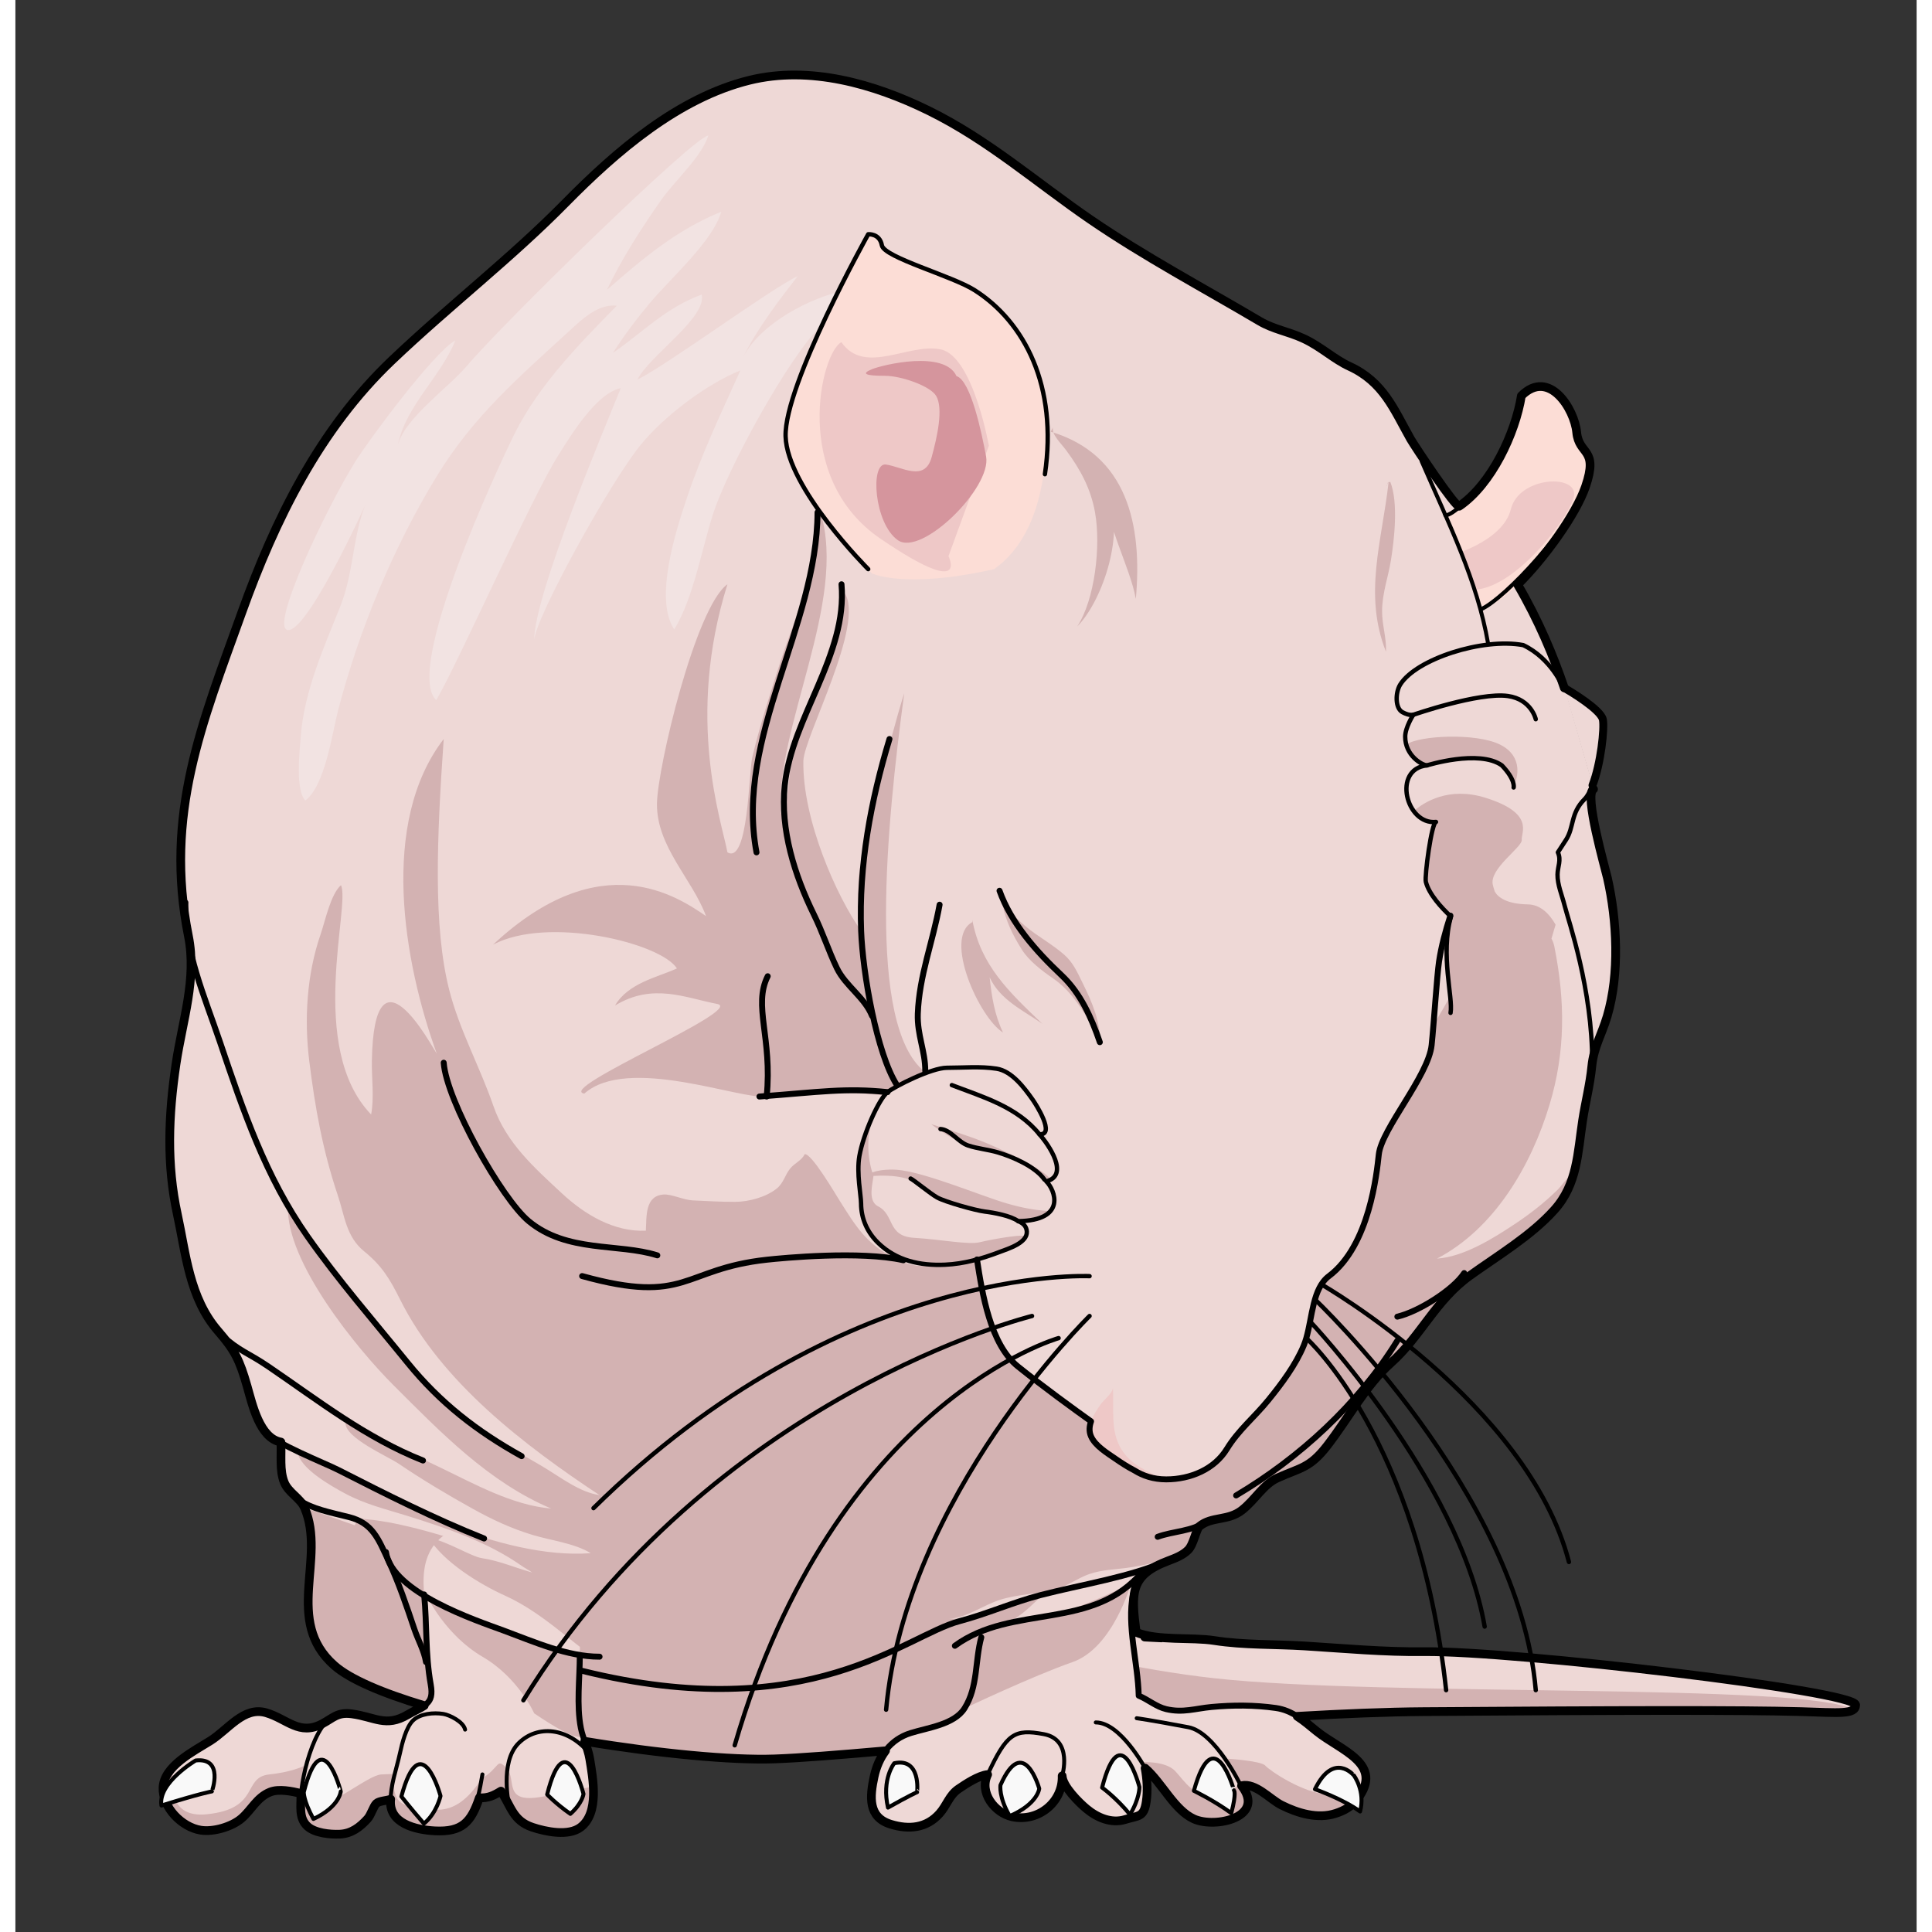 <?xml version="1.0" encoding="utf-8"?>
<!-- Created by: Science Figures, www.sciencefigures.org, Generator: Science Figures Editor -->
<!DOCTYPE svg PUBLIC "-//W3C//DTD SVG 1.1//EN" "http://www.w3.org/Graphics/SVG/1.1/DTD/svg11.dtd">
<svg version="1.1" id="Layer_1" xmlns="http://www.w3.org/2000/svg" xmlns:xlink="http://www.w3.org/1999/xlink" 
	 width="800px" height="800px" viewBox="0 0 436.111 443.174" enable-background="new 0 0 436.111 443.174"
	 xml:space="preserve">
<rect x="0" y="0" width="436.111" height="443.174" fill="#333333" stroke="none"/>
<g>
	<g>
		<g>
			<path fill="#EED8D6" d="M258.646,375.503c1.541,0.068,3.074,0.135,4.596,0.208"/>
			<path fill="#EED8D6" d="M192.972,376.103c0.051-0.101,0.096-0.191,0.148-0.291c-0.102,0.084-0.221,0.199-0.338,0.306
				C192.847,376.111,192.907,376.108,192.972,376.103z"/>
			<path fill="#EED8D6" d="M361.763,180.138c1.934-4.965,2.783-13.079,2.385-15.068c-0.455-2.273-7.404-6.433-8.855-7.28"/>
			<path fill="#EED8D6" d="M355.333,157.58c-2.436-7.188-5.889-15.503-10.69-23.692c6.058-6.001,13.36-16.049,15.571-22.495
				c3.047-8.882-1.525-7.104-2.033-12.433c-0.506-5.332-6.344-14.723-12.688-8.377c-1.389,8.64-6.854,20.278-14.25,25.325
				c-0.744,0.508-10.325-13.921-11.179-15.438c-3.854-6.855-6.241-13.092-14.021-16.656c-3.535-1.619-6.539-4.525-10.5-6.361
				c-3.615-1.675-6.854-2.082-10.125-4.015c-12.9-7.626-26.428-14.826-38.765-23.274c-12.328-8.441-23.396-18.253-37.112-24.988
				c-12.552-6.164-27.329-10.383-41.14-6.972c-16.342,4.037-30.575,16.333-42.176,28.127
				c-12.475,12.681-26.767,23.692-39.867,36.169c-16.601,15.81-26.78,36.607-34.355,57.707
				c-9.161,25.514-17.857,46.349-12.275,74.289c1.974,9.874-1.331,19.236-2.834,29.318c-1.776,11.925-2.181,23.133,0.297,34.519
				c1.971,9.06,2.729,19.169,9.353,26.796c3.81,4.386,4.936,6.612,6.665,12.686c1.209,4.245,2.89,11.892,7.735,12.766
				c0.162,3.069-0.343,6.467,0.766,9.234c0.958,2.391,3.703,3.616,4.664,5.852c4.995,11.617-4.779,25.902,6.791,36.138
				c3.65,3.229,11.169,6.38,20.648,9.231c-0.947,0.635-2.243,1.174-3.795,2.086c-4.998,2.939-7.489,0.521-12.791-0.193
				c-3.364-0.452-4.293,0.968-6.854,2.302c-5.229,2.73-7.951-1.106-12.775-2.547c-5.169-1.539-8.713,3.837-12.866,6.438
				c-3.841,2.406-10.656,5.809-10.819,10.745c-0.152,4.511,4.266,9.051,8.642,9.745c2.908,0.461,7.134-0.783,9.362-2.696
				c2.282-1.96,3.501-4.806,6.529-6.04c2.02-0.826,5.054-0.186,7.069,0.297c0.135,2.676-0.64,5.619,1.567,7.589
				c1.688,1.509,5.087,1.856,7.352,1.765c2.68-0.11,4.63-1.578,6.41-3.554c0.805-0.899,1.322-2.865,2.018-3.502
				c0.654-0.602,2.421-0.617,3.265-0.972c-0.606,5.589,5.784,7.045,10.135,7.267c6.338,0.322,8.331-2.064,10.198-7.571
				c2.068,0.076,3.29-0.52,4.961-1.541c2.356,3.491,2.713,6.787,7.232,8.293c3.041,1.014,8.267,2.108,11.047-0.006
				c4.324-3.291,2.835-11.147,2.094-15.68c-0.222-1.371-0.7-2.709-1.156-4.039c17.016,2.805,33.606,4.397,43.542,4.045
				c5.759-0.203,14.646-0.906,25.45-1.864c-1.246,1.654-2.121,3.654-2.609,5.926c-0.988,4.584-1.445,9.312,3.809,10.921
				c4.236,1.298,8.242,0.876,11.207-2.465c1.676-1.887,2.219-4.181,4.314-5.615c1.674-1.147,4.654-3.108,6.711-3.315
				c-2.01,4.13,1.621,8.794,5.627,9.674c5.949,1.304,11.688-3.363,11.467-9.374c0.088,2.402,3.898,6.156,5.609,7.57
				c2.424,2.004,5.664,3.416,8.825,2.447c3.129-0.961,4.33-0.453,4.867-4.167c0.354-2.425,0.193-5.209-0.273-7.617
				c3.855,3.33,6.688,9.612,11.181,11.643c4.941,2.232,16.566-0.404,10.947-7.621c3.248-0.72,6.502,3.128,9.174,4.456
				c3.768,1.878,8.297,3.224,12.383,1.91c2.012-0.649,3.688-1.597,4.998-3.297c6.262-8.133-3.9-11.16-9.313-15.549
				c-1.525-1.239-2.936-2.457-4.463-3.433c10.51-0.613,20.41-1.017,29.068-1.076c45.431-0.319,72.831-0.387,86.546,0
				c8.462,0.239,12.466,0.745,12.466-1.541c0-3.213-78.453-12.456-99.012-12.217c-9.119,0.106-18.287-0.746-27.383-1.313
				c-6.785-0.424-13.98-0.182-20.688-1.234c-5.436-0.853-12.914,0.147-17.961-1.886c-1.174-9.165-1.4-13.105,7.416-16.428
				c1.514-0.57,3.268-1.229,4.512-2.473c1.266-1.263,1.83-4.781,2.59-5.411c2.822-2.346,6.551-1.183,9.773-3.726
				c3.057-2.413,4.898-5.919,8.125-7.374c5.328-2.402,7.426-2.226,11.486-7.504c4.99-6.486,8.768-13.742,14.539-18.889
				c6.834-6.096,10.26-14.383,18.084-19.998c6.43-4.615,14.088-9.172,19.401-15.098c5.303-5.915,5.346-13.035,6.488-20.514
				c0.631-4.139,1.691-8.206,2.109-12.389c0.453-4.556,2.256-7.229,3.523-11.501c2.898-9.764,2.268-21.965,0.068-31.703
				c-0.52-2.296-5.422-19.279-3.203-20.407 M262.896,375.502c-1.52-0.073-2.26-0.124-3.799-0.191"/>
			<path fill="#F2E3E2" d="M185.187,74.261c-8.1,7.907-21.861,33.413-25.159,43.648c-2.563,7.958-4.528,19.398-8.902,26.471
				c-4.717-7.087,0.505-22.945,2.84-29.969c3.356-10.102,7.997-19.828,12.335-29.436c-7.826,3.155-17.47,10.481-22.786,16.966
				c-7.199,8.778-24.201,39.758-24.512,44.862c0.014-10.461,16.131-48.47,19.866-57.773c-5.686,1.197-11.519,10.957-14.366,15.458
				c-6.152,9.725-23.245,48.228-27.977,56.117c-7.421-7.075,13.99-53.072,17.95-61.059c5.569-11.231,14.989-20.781,23.484-29.423
				c-4.155-0.43-7.623,2.791-10.535,5.463c-11.921,10.931-22.252,19.771-30.675,33.502c-9.995,16.295-17.917,35.375-22.723,53.832
				c-1.37,5.265-2.958,17.246-7.525,20.707c-2.316-2.434-1.304-11.289-1.049-14.671c0.778-10.333,5.26-20.334,9.072-29.848
				c3.349-8.354,2.746-17.513,6.725-25.587c1.598-3.244-13.557,31.008-18.646,31.004c-4.604-0.004,8.755-28.078,15.403-38.694
				c3.103-4.955,17.9-24.948,22.918-27.758c-3.252,8.192-11.438,15.122-13.175,23.948c1.603-6.121,11.569-13.078,15.713-17.975
				c8.523-10.072,52.301-52.856,55.487-52.95c-1.509,4.821-7.776,10.448-10.829,14.804c-4.603,6.566-9.078,13.539-12.431,20.581
				c8.265-7.174,15.845-13.692,26.218-17.91c-1.884,6.719-11.539,15.179-16.394,20.965c-3.03,3.61-5.842,7.353-8.451,11.42
				c6.65-4.568,12.138-10.405,20.361-13.383c1.273,5.279-12.225,14.224-14.736,19.51c6.897-3.418,30.919-21.083,36.747-23.723
				c-4.157,5.37-9.183,11.861-12.457,18.5c3.941-7.663,15.25-13.58,23.457-15.289"/>
			<path fill="#D3B2B2" d="M208.5,245.772c-13.232-10.655-8.666-56.749-4.612-86.749c-3.388,10.499-10.239,38.646-10.413,41.885
				c-0.402,7.483,0.047,5.442,0.525,12.614c-5.539-7.708-13.5-25.5-13.25-38.965c0.103-5.509,14.361-31.66,9.375-38.66
				c-2.173,11.164-9.495,29.882-11.064,33.625c-1.899,4.534-1.057,13.797-3.447,17.212c-1.458-19.623,15.362-48.771,9.057-69.212
				c-1.669,15.377-6.964,27.354-9.17,34.25c-2.324,7.267-4.741,14.635-6.485,22.015c-0.802,3.388-0.863,24.511-5.681,21.735
				c-1.333-7.166-9.667-30.666,0-61.5c-7.31,5.191-16.077,42.126-16.167,50.334c-0.107,9.857,8.085,17.253,11.258,25.789
				c-6.425-4.373-24.05-16.623-48.848,6.541c12.548-6.657,38.423-0.414,42.173,5.461c-4.543,2.054-11.175,3.345-14.198,8.498
				c8.698-5.248,16.075-1.765,23.446-0.346c6.528,1.257-37.152,19.479-30.498,20.556c10-8.833,35.802,1.457,41.761,0.668
				c7.897-1.046,32.489-2.084,36.664,3.174c0.617-2.568,1.053-5.734-0.925-7.425"/>
		</g>
	</g>
	<path fill="#EED8D6" d="M73.122,340.531c-2.028,0.508-13.173,29.823,0,41.481c13.177,11.658,76.827,22.315,101.015,21.461
		c24.187-0.854,103.549-10.527,148.979-10.847c45.431-0.319,72.831-0.387,86.546,0c8.462,0.239,12.466,0.745,12.466-1.541
		c0-3.213-78.453-12.456-99.012-12.217c-20.557,0.239-105.048-9.358-149.488,0C171.598,367.942,73.122,340.531,73.122,340.531z"/>
	<path fill="#D3B2B2" d="M409.661,392.627c6.674,0.188,10.565,0.537,11.915-0.445l0,0c-10.677-6.213-107.85-2.919-146.572-7.217
		c-17.498-1.941-35.243-6.159-49.437-10.199c-19.154,0.043-43.188,12.877-57.503,15.894
		c-2.029-10.927-101.733-44.785-101.733-44.785c5.169,16.648-4.498,25.302,6.791,36.139c12.692,12.184,76.827,22.315,101.015,21.461
		c24.187-0.854,103.549-10.527,148.979-10.847C368.546,392.308,395.946,392.24,409.661,392.627z"/>
	<path fill="#D3B2B2" d="M251.038,391.038c-10.055-2.002-14.602-0.283-22.969-2.665c-28.338-17.833-54.269,5.271-68.569-3.851
		c-1.683-9.06-58.167-35.335-81-36.166c-2.232,5.021-9.395,22.209-3.133,35.33c16.967,10.982,75.747,20.601,98.77,19.787
		c17.315-0.61,62.913-5.744,104.094-8.727C271.305,391.847,259.576,396.896,251.038,391.038z"/>
	<path fill="#EED8D6" d="M239.616,347.789c-10.217-2.108-12.488,4.571-14.547,12.873c-1.24,4.986-2.174,10.006-3.504,14.909
		c-1.484,5.445-0.709,11.334-3.859,16.314c-2.35,3.715-8.475,4.431-12.371,5.662c-4.596,1.451-7.313,5.148-8.357,9.987
		c-0.988,4.584-1.445,9.312,3.809,10.921c4.236,1.298,8.242,0.876,11.207-2.465c1.676-1.887,2.219-4.181,4.314-5.615
		c1.674-1.147,4.654-3.108,6.711-3.315c-2.01,4.13,1.621,8.794,5.627,9.674c5.949,1.304,11.688-3.363,11.467-9.374
		c0.088,2.402,3.898,6.156,5.609,7.57c2.424,2.004,5.664,3.416,8.825,2.447c3.129-0.961,4.33-0.453,4.867-4.167
		c0.354-2.425,0.193-5.209-0.273-7.617c3.855,3.33,6.688,9.612,11.18,11.643c4.941,2.232,16.566-0.404,10.947-7.621
		c3.248-0.72,6.502,3.128,9.174,4.456c3.768,1.878,8.297,3.224,12.383,1.91c2.012-0.649,3.688-1.597,4.998-3.297
		c6.262-8.133-3.9-11.16-9.313-15.549c-2.992-2.429-5.535-4.803-9.402-5.348c-4.873-0.691-9.838-0.681-14.732-0.23
		c-3.699,0.342-6.539,1.4-10.395,0.494c-2.279-0.533-4.061-2.145-6.307-3.09c-0.17-7.6-2.768-15.987-1.307-23.303
		c0.357-1.795,0.795-3.857,0.508-5.838c-0.424-2.918-3.766-5.48-5.825-7.354C247.976,349.676,243.563,348.603,239.616,347.789z"/>
	<path fill="#D3B2B2" d="M217.706,391.886l4.089-17.187c0,0,9.083-2.774,15.667-4.142s18.446-7.328,18.446-7.328
		s-4.075,14.764-13.408,18.028S217.706,391.886,217.706,391.886z"/>
	<g>
		<path fill="#D3B2B2" d="M225.626,401.731l0.309-0.627C225.935,401.104,225.806,401.34,225.626,401.731z"/>
		<path fill="#D3B2B2" d="M308.83,411.179c-2.125,0.293-4.91,0.549-7.707,0.432c-5.754-0.239-13.412-5.471-14.426-6.614
			c-1.016-1.14-9.275-1.618-9.275-1.618s1.637,2.521,2.799,4.528c1.16,2.007-0.697,2.763-5.217,3.689
			c-4.516,0.928-6.709-2.919-8.955-5.33c-2.246-2.409-7.717-2.046-7.717-2.046l0.936,2.193c-0.041-0.273-0.074-0.555-0.127-0.819
			c3.855,3.33,6.688,9.612,11.18,11.643c4.941,2.232,16.566-0.404,10.947-7.621c3.248-0.72,6.502,3.128,9.174,4.456
			c3.768,1.878,8.297,3.224,12.383,1.91c2.012-0.649,3.688-1.597,4.998-3.297C308.225,412.161,308.559,411.661,308.83,411.179z"/>
	</g>
	
		<path fill="none" stroke="#000000" stroke-width="1.362" stroke-linecap="round" stroke-linejoin="round" stroke-miterlimit="10" d="
		M221.565,375.571c-1.484,5.445-0.709,11.334-3.859,16.314c-2.35,3.715-8.475,4.431-12.371,5.662
		c-4.596,1.451-7.313,5.148-8.357,9.987c-0.988,4.584-1.445,9.312,3.809,10.921c4.236,1.298,8.242,0.876,11.207-2.465
		c1.676-1.887,2.219-4.181,4.314-5.615c1.674-1.147,4.654-3.108,6.711-3.315c-2.01,4.13,1.621,8.794,5.627,9.674
		c5.949,1.304,11.688-3.363,11.467-9.374c0.088,2.402,3.898,6.156,5.609,7.57c2.424,2.004,5.664,3.416,8.825,2.447
		c3.129-0.961,4.33-0.453,4.867-4.167c0.354-2.425,0.193-5.209-0.273-7.617c3.855,3.33,6.688,9.612,11.18,11.643
		c4.941,2.232,16.566-0.404,10.947-7.621c3.248-0.72,6.502,3.128,9.174,4.456c3.768,1.878,8.297,3.224,12.383,1.91
		c2.012-0.649,3.688-1.597,4.998-3.297c6.262-8.133-3.9-11.16-9.313-15.549c-2.992-2.429-5.535-4.803-9.402-5.348
		c-4.873-0.691-9.838-0.681-14.732-0.23c-3.699,0.342-6.539,1.4-10.395,0.494c-2.279-0.533-4.061-2.145-6.307-3.09
		c-0.17-7.6-2.768-15.987-1.307-23.303"/>
	<path fill="#EED8D6" d="M125.553,358.716c-1.474-2.334-3.26-4.564-5.343-6.07c-6.536-4.727-18.774-4.984-23.998,1.536
		c-2.768,3.456-2.812,7.877-2.402,12.175c0.685,7.156,0.181,12.859,1.463,20.063c0.835,4.678-1.48,4.667-5.297,6.91
		c-4.998,2.939-7.489,0.521-12.791-0.193c-3.364-0.452-4.293,0.968-6.854,2.302c-5.229,2.73-7.951-1.106-12.775-2.547
		c-5.169-1.539-8.713,3.837-12.866,6.438c-3.841,2.406-10.656,5.809-10.819,10.745c-0.152,4.511,4.266,9.051,8.642,9.745
		c2.908,0.461,7.134-0.783,9.362-2.696c2.282-1.96,3.501-4.806,6.529-6.04c2.02-0.826,5.054-0.186,7.069,0.297
		c0.135,2.676-0.64,5.619,1.567,7.589c1.688,1.509,5.087,1.856,7.352,1.765c2.68-0.11,4.63-1.578,6.41-3.554
		c0.805-0.899,1.322-2.865,2.018-3.502c0.654-0.602,2.421-0.617,3.265-0.972c-0.606,5.589,5.784,7.045,10.135,7.267
		c6.338,0.322,8.331-2.064,10.198-7.571c2.068,0.076,3.29-0.52,4.961-1.541c2.356,3.491,2.713,6.787,7.232,8.293
		c3.041,1.014,8.267,2.108,11.047-0.006c4.324-3.291,2.835-11.147,2.094-15.68c-0.394-2.42-1.587-4.75-2.042-7.087
		c-1.025-5.233-0.241-11.341-0.241-16.712c0-5.937,0.979-11.588-1.771-17.118C127.077,361.312,126.362,359.999,125.553,358.716z"/>
	<path fill="#D3B2B2" d="M94.602,366.512c0,0,19.328,8.677,34.863,13.511c0,0-0.966,12.832,0.478,17.342
		c0.874,3.876-10.942-4.352-10.942-4.352s-3.571-8.157-11.869-12.99S94.602,366.512,94.602,366.512z"/>
	<path fill="#D3B2B2" d="M353.665,273.016c-3.039,2.938-6.069,5.326-9.591,7.675c-5.08,3.386-11.854,7.617-17.975,8.016
		c13.219-6.904,21.637-21.394,25.833-35.366c3.604-11.992,3.625-23.57,1.074-36.258c-0.127-0.636-0.352-1.229-0.654-1.778
		c0.297-1.053,0.611-2.113,0.949-3.199c-1.5-2.619-3.551-4.6-6.325-4.649c-5-0.087-6.9-1.671-7.625-2.933
		c-0.174-0.523-0.33-1.043-0.451-1.554c-0.883-3.72,6.807-8.626,6.635-10.321c-0.17-1.695,3.045-6.089-8.289-9.643
		c-8.475-2.654-14.156,1.02-16.487,3.048c1.201,1.626,2.976,2.713,5.108,2.489c-1.018,0.105-2.648,12.469-2.328,13.735
		c0.715,2.844,3.631,6.009,5.754,7.97c-1.828,6.502-0.654,13.578-0.178,18.238c-3.807,7.14-8.354,13.66-13.756,19.871
		c-4.971,5.717-12.438,10.373-18.617,14.649c-5.447,3.77-10.939,7.945-17.426,9.693c-5.988,1.613-0.508,49.246-6.316,51.99
		c-5.59,2.642-22.195-41.581-28.341-41.325c-6.019,0.252-12.123,0.852-18.123,1.342c-5.177,0.422-8.531,2.41-13.184,4.41
		c-4.599,1.977-7.509,1.626-12.019-0.686c-6.211-3.185-8.612-7.236-12.259-13.006c-1.145-1.813-6.439-10.862-8.017-10.677
		c-0.688,1.463-2.293,2.029-3.316,3.276c-1.192,1.453-1.521,3.334-3.084,4.599c-2.447,1.98-6.431,3.056-9.559,3.066
		c-3.193,0.011-6.535-0.18-9.765-0.334c-2.023-0.097-4.878-1.477-6.65-1.35c-4.285,0.308-3.883,4.955-4.068,8.3
		c-7.26,0.334-13.995-3.684-19.201-8.518c-6.381-5.926-12.852-11.644-15.771-20.1c-3.114-9.022-7.814-17.449-10.145-26.666
		c-3.666-14.499-2.852-34.479-1.25-57.499c-14.75,19.166-9.25,51.056-1.583,72.19c-1.242-1.792-14.417-26.691-14.896,1.662
		c-0.066,3.944,0.562,8.46-0.171,12.279c-14.811-15.383-4.638-48.138-6.925-52.598c-2.383,2.116-3.602,8.198-4.675,11.299
		c-3.155,9.114-3.781,19.465-2.592,29.016c1.342,10.773,3.075,20.482,6.518,30.735c1.634,4.865,1.917,9.568,6.103,12.962
		c4.018,3.256,5.854,6.286,8.223,11.036c9.489,19.032,28.641,33.521,45.716,44.851c-4.533-0.634-8.956-4.125-12.968-6.517
		c-4.327-2.579-8.616-4.897-12.999-7.334c-7.427-4.128-14.672-11.858-19.834-18.72c-3.304-4.392-6.781-8.486-10.398-12.656
		c-2.54-2.929-12.448-16.586-15.227-21.075c-0.628,12.697,15.942,32.866,24.126,41.037c10.832,10.813,21.86,22.282,36.231,28.35
		c-8.881-0.732-17.678-5.693-25.491-9.435c-3.516-1.684-6.966-3.25-10.481-5.177c-3.466-1.899-7.232-4.815-11.209-5.021
		c-0.06,3.467,9.634,7.613,12.209,9.356c5.499,3.722,11.156,7.097,17.001,10.341c4.441,2.466,8.829,4.518,13.739,6
		c4.217,1.272,9.6,1.896,13.309,4.176c-10.677,0.797-22.547-2.567-32.316-6.268c-9.724-3.683-18.671-10.911-28.308-14.657
		c-2.137-0.83-4.55-1.54-6.615-2.301c0.453,3.771,7.803,7.88,10.922,9.552c4.646,2.491,9.392,3.594,14.351,5.148
		c8.922,2.797,18.194,5.891,25.992,11.342c0.831,0.581,1.744,1.051,2.548,1.618c-3.721-1.023-7.638-2.724-11.466-3.276
		c-2.559-0.369-7.819-3.827-12.333-4.75c3.458,5.646,11.811,10.749,17.566,13.335c4.77,2.143,9.174,5.391,13.269,8.666
		c4.252,3.4,8.164,6.538,13.1,9c4.689,2.339,8.382,5.93,13.316,7.342c13.021,3.724,28.595,3.382,41.666,0.065
		c5.466-1.387,11.732-2.594,15.999-6.815c3.696-3.657,4.787-7.616,9.984-9.925c3.017-1.34,6.605-1.317,9.609-3.086
		c2.355-1.387,4.619-3.827,6.606-5.614c-2.551,1.942-6.969,1.353-9.939,2.699c-4.511,2.045-6.658,3.005-11.825,2.999
		c4.28-0.296,7.837-3.165,11.899-4.422c3.985-1.233,8.249-1.259,12.332-2.318c2.589-0.672,4.551-2.055,6.888-3.103
		c3.058-1.373,6.17-1.395,9.446-1.822c4.308-0.563,8.948-1.704,13.286-3.299c0.377-0.253,0.736-0.533,1.061-0.856
		c1.264-1.263,1.83-4.781,2.588-5.411c2.822-2.346,6.551-1.183,9.773-3.726c3.059-2.413,4.898-5.919,8.125-7.374
		c5.328-2.402,7.428-2.226,11.486-7.504c4.99-6.486,8.768-13.742,14.539-18.889c6.836-6.096,10.26-14.383,18.084-19.998
		c6.432-4.615,14.09-9.172,19.401-15.098c2.521-2.811,3.846-5.896,4.674-9.161C356.179,269.854,354.581,272.13,353.665,273.016z"/>
	<g>
		<path fill="#EED8D6" d="M220.573,288.908c1.236,8.032,3.084,19.475,9.398,24.549c5.848,4.702,12.855,9.788,16.771,12.581
			c-0.395,1.124-0.504,2.28-0.018,3.41c0.957,2.22,3.738,3.874,5.633,5.184c1.255,0.871,2.757,1.857,4.335,2.667
			c1.932,1.213,4.33,2.048,7.289,2.048c5.596,0,11.082-2.353,13.904-6.963c2.658-4.342,6.297-7.254,9.527-11.224
			c3.057-3.758,6.277-8.073,8.123-12.533c0.217-0.526,0.408-1.09,0.578-1.677c1.404-4.864,1.449-11.42,5.176-14.216
			c9.355-7.023,10.986-23.653,11.459-27.941c0.645-5.844,11.375-17.996,12.117-25.056c0.504-4.784,1.23-16.044,1.697-19.168
			c0.527-3.511,1.473-7.029,2.611-10.54"/>
	</g>
	<path fill="#EEC8C7" d="M252.358,334.632c-1.895-1.31-4.676-2.964-5.633-5.184c-1.072-2.484,0.725-5.088,2.141-7.214
		c0.641-0.958,2.967-2.774,2.889-3.961c0.307,4.767-0.668,9.869,1.878,14.073c2.115,3.493,5.543,4.93,9.006,6.605
		C259.18,339.104,255.166,336.577,252.358,334.632z"/>
	<g>
		<path fill="#D3B2B2" d="M112.687,405.618c-2.401-2.594-1.493-0.111-5.717,2.347c-6.595,10.241-12.188,6.679-16.788,6.172
			c-4.6-0.511-3.167-7.232-3.167-7.232s0,0-3.063,0.124c-3.061,0.124-11.875,7.869-15.735,7.139s-1.257-9.492-1.257-9.492
			s-2.465,1.676-8.726,2.354c-6.26,0.678-1.986,7.867-14.299,9.135c-8.621,0.891-8.399-6.559-7.495-11.106
			c-1.471,1.47-2.508,3.132-2.569,5.018c-0.152,4.511,4.266,9.051,8.642,9.745c2.908,0.461,7.134-0.783,9.362-2.696
			c2.282-1.96,3.501-4.806,6.529-6.04c2.02-0.826,5.054-0.186,7.069,0.297c0.135,2.676-0.64,5.619,1.567,7.589
			c1.688,1.509,5.087,1.856,7.352,1.765c2.68-0.11,4.63-1.578,6.41-3.554c0.805-0.899,1.322-2.865,2.018-3.502
			c0.654-0.602,2.421-0.617,3.265-0.972c-0.606,5.589,5.784,7.045,10.135,7.267c6.338,0.322,8.331-2.064,10.198-7.571
			c2.068,0.076,3.29-0.52,4.961-1.541c2.356,3.491,2.713,6.787,7.232,8.293c3.041,1.014,8.267,2.108,11.047-0.006
			c2.649-2.016,3.113-5.741,2.91-9.367c-2.673,0.59-6.733,1.445-11.729,2.356C111.661,413.811,115.086,408.213,112.687,405.618z"/>
	</g>
	
		<path fill="none" stroke="#000000" stroke-width="1.362" stroke-linecap="round" stroke-linejoin="round" stroke-miterlimit="10" d="
		M93.762,365.74c0.685,7.156,0.229,13.476,1.511,20.679c0.835,4.678-1.48,4.667-5.297,6.91c-4.998,2.939-7.489,0.521-12.791-0.193
		c-3.364-0.452-4.293,0.968-6.854,2.302c-5.229,2.73-7.951-1.106-12.775-2.547c-5.169-1.539-8.713,3.837-12.866,6.438
		c-3.841,2.406-10.656,5.809-10.819,10.745c-0.152,4.511,4.266,9.051,8.642,9.745c2.908,0.461,7.134-0.783,9.362-2.696
		c2.282-1.96,3.501-4.806,6.529-6.04c2.02-0.826,5.054-0.186,7.069,0.297c0.135,2.676-0.64,5.619,1.567,7.589
		c1.688,1.509,5.087,1.856,7.352,1.765c2.68-0.11,4.63-1.578,6.41-3.554c0.805-0.899,1.322-2.865,2.018-3.502
		c0.654-0.602,2.421-0.617,3.265-0.972c-0.606,5.589,5.784,7.045,10.135,7.267c6.338,0.322,8.331-2.064,10.198-7.571
		c2.068,0.076,3.29-0.52,4.961-1.541c2.356,3.491,2.713,6.787,7.232,8.293c3.041,1.014,8.267,2.108,11.047-0.006
		c4.324-3.291,2.835-11.147,2.094-15.68c-0.394-2.42-1.587-4.75-2.042-7.087c-1.025-5.233-0.241-11.341-0.241-16.712"/>
	<path fill="#FCDDD6" d="M224.5,130.554c17-12.031,11.31-44.584,9.788-46.361c-1.523-1.776-6.885-12.791-14.213-17.597
		c-5.16-3.387-20.813-7.53-21.318-10.323c-0.51-2.789-3.133-2.535-3.133-2.535s-19.288,34.516-18.95,46.36
		s19.798,31.425,19.798,31.425S203.888,135.19,224.5,130.554z"/>
	<path fill="#EEC8C7" d="M223.302,102.243c0,0-3.629-20.469-10.982-22.079c-7.352-1.61-17.475,6.063-22.846-1.674
		c-4.686,2.383-11.604,31.111,9.004,45.114c20.605,14.004,15.557,3.972,15.557,3.972L223.302,102.243z"/>
	<path fill="#D5959D" d="M222.665,104.718c-1.018-5.473-3.508-17.449-6.797-18.449h0.004c-2.734-6-16.863-2.618-19.4-1.574
		c-2.539,1.047-1.523,1.512,3.045,1.512c3.613,0,10.377,2.313,11.717,4.649c1.648,2.883,0.236,9.295-1.057,14.009
		c-1.586,5.784-6.811,2.203-10.492,1.692c-3.68-0.507-2.707,13.555,2.75,17.361S223.981,111.82,222.665,104.718z"/>
	
		<path fill="none" stroke="#000000" stroke-width="0.908" stroke-linecap="round" stroke-linejoin="round" stroke-miterlimit="10" d="
		M196.472,130.554"/>
	<path fill="none" stroke="#000000" stroke-linecap="round" stroke-linejoin="round" stroke-miterlimit="10" d="M195.624,130.554
		c0,0-18.612-18.611-18.95-30.456s18.95-46.36,18.95-46.36s2.623-0.254,3.133,2.535c0.506,2.793,16.117,6.999,21.318,10.323
		c11.425,7.302,19.05,21.927,16.084,42.177"/>
	<path fill="#FCDDD6" d="M319.562,121.248c0,0,0.508-6.854,3.554-8.376c3.045-1.523,1.777,4.567,4.568,5.33
		c2.791,0.76,15.484-13.198,17.768-27.41c6.345-6.346,12.183,3.045,12.688,8.377c0.508,5.328,5.078,3.551,2.033,12.433
		c-3.047,8.884-15.772,24.628-21.573,27.158c-5.805,2.532-11.678-13.451-11.678-13.451L319.562,121.248z"/>
	<path fill="#EEC8C7" d="M328.697,127.593c0,0,12.439-3.173,14.342-10.787c1.904-7.613,15.515-8.137,14.466-2.955
		c-1.045,5.178-15.927,24.51-25.71,21.006C322.014,131.354,328.697,127.593,328.697,127.593z"/>
	
		<path fill="none" stroke="#000000" stroke-width="0.908" stroke-linecap="round" stroke-linejoin="round" stroke-miterlimit="10" d="
		M327.684,118.202c2.791,0.76,15.484-13.198,17.768-27.41c6.345-6.346,12.183,3.045,12.688,8.377
		c0.508,5.328,5.078,3.551,2.033,12.433c-3.047,8.884-18.304,25.687-24.104,28.217"/>
	<path fill="#EED8D6" d="M312.168,113.851c-0.334,0.34,11.945-2.66,11.945-2.66s8.025,14.999,11.955,29.666
		c-9.736,4-13.902,1.501-14.235,1.834C321.501,143.023,312.168,113.851,312.168,113.851z"/>
	<path fill="#D3B2B2" d="M233.878,214.138c-3.014-2.117-7.678-6.128-7.838-10.112c0.238,1.036,0.137,2.158,0.346,3.229
		c0.758,3.955,2.348,7.165,4.477,10.566c1.607,2.568,4.645,4.887,7.105,6.567c3.859,2.638,6.371,6.474,8.762,10.595
		c0.816,1.398,1.709,2.911,2.152,4.496c-0.039-5.257-1.855-9.502-4.16-14.166c-1.209-2.45-2.152-4.598-4.213-6.381
		C238.415,217.12,236.146,215.731,233.878,214.138z"/>
	<path fill="#EED8D6" d="M193.597,265.196c-0.678,3.892,0.385,9.053,0.391,10.861c0.01,3.449,1.391,6.558,3.84,8.977
		c4.197,4.146,9.717,5.332,15.436,5.074c4.396-0.197,8.467-1.389,12.48-2.915c1.971-0.752,6.424-2.073,6.26-4.698
		c-0.076-1.21-0.838-1.926-1.979-2.377c11.285-0.161,8.424-7.222,6.445-9.131c5.387-1.387,0.553-8.434-1.572-10.794
		c3.754,0.206-0.807-6.892-1.549-7.947c-1.977-2.8-4.822-6.578-8.283-7.104c-3.752-0.574-7.561-0.208-11.379-0.208
		c-3.557,0-11.955,4.273-13.625,5.582C198.056,252.094,194.476,260.153,193.597,265.196z"/>
	<g>
		<path fill="#D3B2B2" d="M228.366,265.662c3.553,1.268,8.104,5.325,8.104,5.325s0.596,0.716,0.992-0.377
			c-1.057-2.24-12.311-7.572-16.889-9.264c-4.578-1.692-10.482-3.469-10.482-3.469s4.316,3.383,8.475,4.897
			S224.812,264.393,228.366,265.662z"/>
		<path fill="#D3B2B2" d="M224.853,275.231c-7.908-2.718-18.398-6.947-23.643-6.947c-2.275,0-3.729,0.302-4.645,0.645
			c-0.34-1-1.9-6.256,0.014-12.287c-1.988,5.169-3.605,9.688-3.209,13.955c0,0,0.318,2.311,0.441,3.412
			c0.127,1.103-0.512,0.535,1.271,7.122c1.785,6.591,11.617,8.522,17.125,9.011c5.502,0.492,17.615-4.683,19.32-6.126
			c1.707-1.444-7.773,0.3-10.311,0.935c-2.539,0.633-8.883-0.635-15.102-1.016c-6.219-0.38-4.357-5.267-8.248-7.234
			c-2.445-1.234-1.17-5.384-1.035-6.96c0.9-0.055,2.057-0.092,3.299-0.039c2.188,0.095,4.6,0.47,6.154,1.517
			c3.459,2.333,6.107,4.156,9.863,5.179c3.754,1.023,10.834,2.038,13.875,3.286c2.461,0.268,6.734-0.596,7.438-1.921
			C237.462,277.762,232.759,277.95,224.853,275.231z"/>
		<path fill="#D5959D" d="M196.579,256.642c0.299-0.772,0.602-1.559,0.91-2.359C197.118,255.076,196.827,255.864,196.579,256.642z"
			/>
	</g>
	<g>
		<path fill="#D3B2B2" d="M340.545,175.288c0.932,0.931,1.945,1.289,3.158,4.85c0.846-1.437,2.34-6.606-3.158-9.345
			c-5.5-2.733-18.614-2.085-21.497,0c-0.049,3.508,4.366,4.701,4.366,4.701C326.756,173.43,339.613,174.357,340.545,175.288z"/>
	</g>
	<g>
		<g>
			<path fill="none" d="M258.646,375.503c1.541,0.068,3.074,0.135,4.596,0.208"/>
			<path fill="none" d="M192.972,376.103c0.051-0.101,0.096-0.191,0.148-0.291c-0.102,0.084-0.221,0.199-0.338,0.306
				C192.847,376.111,192.907,376.108,192.972,376.103z"/>
			
				<path fill="none" stroke="#000000" stroke-width="1.816" stroke-linecap="round" stroke-linejoin="round" stroke-miterlimit="10" d="
				M361.763,180.138c1.934-4.965,2.783-13.079,2.385-15.068c-0.455-2.273-7.404-6.433-8.855-7.28"/>
			<path fill="none" stroke="#000000" stroke-width="2" stroke-linecap="round" stroke-linejoin="round" stroke-miterlimit="10" d="
				M355.292,157.789c-2.438-7.188-5.889-15.503-10.69-23.692c6.058-6.001,13.36-16.049,15.571-22.495
				c3.045-8.882-1.525-7.104-2.033-12.433c-0.506-5.332-6.344-14.723-12.688-8.377c-1.391,8.64-6.854,20.278-14.252,25.325
				c-0.744,0.508-10.325-13.921-11.179-15.438c-3.854-6.855-6.241-13.092-14.021-16.656c-3.533-1.619-6.537-4.525-10.5-6.361
				c-3.613-1.675-6.854-2.082-10.123-4.015c-12.902-7.626-26.429-14.826-38.766-23.274c-12.328-8.441-23.396-18.253-37.112-24.988
				c-12.552-6.164-27.329-10.383-41.14-6.972c-16.342,4.037-30.575,16.333-42.176,28.127C113.709,59.22,99.417,70.231,86.316,82.708
				c-16.601,15.81-26.78,36.607-34.355,57.707c-9.161,25.514-17.857,46.349-12.275,74.289c1.974,9.874-1.331,19.236-2.834,29.318
				c-1.776,11.925-2.181,23.133,0.297,34.519c1.971,9.06,2.729,19.169,9.353,26.796c3.81,4.386,4.936,6.612,6.665,12.686
				c1.209,4.245,2.89,11.892,7.735,12.766c0.162,3.069-0.343,6.467,0.766,9.234c0.958,2.391,3.703,3.616,4.664,5.852
				c4.995,11.617-4.779,25.902,6.791,36.138c3.65,3.229,11.169,6.38,20.648,9.231c-0.947,0.635-2.243,1.174-3.795,2.086
				c-4.998,2.939-7.489,0.521-12.791-0.193c-3.364-0.452-4.293,0.968-6.854,2.302c-5.229,2.73-7.951-1.106-12.775-2.547
				c-5.169-1.539-8.713,3.837-12.866,6.438c-3.841,2.406-10.656,5.809-10.819,10.745c-0.152,4.511,4.266,9.051,8.642,9.745
				c2.908,0.461,7.134-0.783,9.362-2.696c2.282-1.96,3.501-4.806,6.529-6.04c2.02-0.826,5.054-0.186,7.069,0.297
				c0.135,2.676-0.64,5.619,1.567,7.589c1.688,1.509,5.087,1.856,7.352,1.765c2.68-0.11,4.63-1.578,6.41-3.554
				c0.805-0.899,1.322-2.865,2.018-3.502c0.654-0.602,2.421-0.617,3.265-0.972c-0.606,5.589,5.784,7.045,10.135,7.267
				c6.338,0.322,8.331-2.064,10.198-7.571c2.068,0.076,3.29-0.52,4.961-1.541c2.356,3.491,2.713,6.787,7.232,8.293
				c3.041,1.014,8.267,2.108,11.047-0.006c4.324-3.291,2.835-11.147,2.094-15.68c-0.222-1.371-0.7-2.709-1.156-4.039
				c17.016,2.805,33.606,4.397,43.542,4.045c5.759-0.203,14.646-0.906,25.45-1.864c-1.246,1.654-2.121,3.654-2.609,5.926
				c-0.988,4.584-1.445,9.312,3.809,10.921c4.236,1.298,8.242,0.876,11.207-2.465c1.676-1.887,2.219-4.181,4.314-5.615
				c1.674-1.147,4.654-3.108,6.711-3.315c-2.01,4.13,1.621,8.794,5.627,9.674c5.949,1.304,11.688-3.363,11.467-9.374
				c0.088,2.402,3.898,6.156,5.609,7.57c2.424,2.004,5.664,3.416,8.825,2.447c3.129-0.961,4.33-0.453,4.867-4.167
				c0.354-2.425,0.193-5.209-0.273-7.617c3.855,3.33,6.688,9.612,11.18,11.643c4.941,2.232,16.566-0.404,10.947-7.621
				c3.248-0.72,6.502,3.128,9.174,4.456c3.768,1.878,8.297,3.224,12.383,1.91c2.012-0.649,3.688-1.597,4.998-3.297
				c6.262-8.133-3.9-11.16-9.313-15.549c-1.525-1.239-2.936-2.457-4.463-3.433c10.51-0.613,20.41-1.017,29.068-1.076
				c45.431-0.319,72.831-0.387,86.546,0c8.462,0.239,12.466,0.745,12.466-1.541c0-3.213-78.451-12.456-99.01-12.217
				c-9.121,0.106-18.287-0.746-27.385-1.313c-6.785-0.424-13.98-0.182-20.686-1.234c-5.438-0.853-12.915,0.147-17.962-1.886
				c-1.174-9.165-1.4-13.105,7.415-16.428c1.516-0.57,3.27-1.229,4.514-2.473c1.264-1.263,1.83-4.781,2.588-5.411
				c2.822-2.346,6.551-1.183,9.773-3.726c3.059-2.413,4.898-5.919,8.125-7.374c5.328-2.402,7.428-2.226,11.486-7.504
				c4.99-6.486,8.768-13.742,14.539-18.889c6.836-6.096,10.26-14.383,18.084-19.998c6.432-4.615,14.09-9.172,19.401-15.098
				c5.303-5.915,5.346-13.035,6.488-20.514c0.633-4.139,1.693-8.206,2.109-12.389c0.455-4.556,2.256-7.229,3.525-11.501
				c2.896-9.764,2.268-21.965,0.066-31.703c-0.52-2.296-5.422-19.279-3.203-20.407 M262.854,375.711
				c-1.52-0.073-2.26-0.124-3.799-0.191"/>
			<path fill="none" stroke="#000000" stroke-linecap="round" stroke-linejoin="round" stroke-miterlimit="10" d="M361.702,243.86
				c0.061-17.005-5.436-32.553-6.367-36.258c-0.566-2.251-1.625-4.646-1.59-6.997c0.025-1.854,0.908-3.251,0.076-5.091
				c0.619-0.928,1.258-1.92,1.871-2.873c1.855-2.874,1.014-6.087,4.223-9.296c0.699-0.697,1.314-1.834,1.848-3.208"/>
			<path fill="none" stroke="#000000" stroke-linecap="round" stroke-linejoin="round" stroke-miterlimit="10" d="M355.292,157.789
				c-0.17-0.1-0.283-0.163-0.283-0.163s-2.707-6.6-9.134-9.646c-9.328-1.741-24.579,3.224-28.216,9.053
				c-1.111,1.778-1.223,5.428,0.541,6.348c0.76,0.396,1.512,0.716,2.463,0.581c0,0-1.857,2.887-1.861,5.003
				c-0.006,4.394,3.899,6.562,4.999,6.603c-8,0.798-4.819,13.692,2.066,12.976c-1.018,0.105-2.648,12.469-2.328,13.735
				c0.715,2.844,3.631,6.009,5.754,7.97c-2.463,8.753,0.52,18.557-0.086,22.089"/>
		</g>
	</g>
	<g>
		
			<path fill="none" stroke="#000000" stroke-width="1.362" stroke-linecap="round" stroke-linejoin="round" stroke-miterlimit="10" d="
			M220.573,288.908c1.236,8.032,3.084,19.475,9.398,24.549c5.848,4.702,12.855,9.788,16.771,12.581
			c-0.395,1.124-0.504,2.28-0.018,3.41c0.957,2.22,3.738,3.874,5.633,5.184c1.255,0.871,2.757,1.857,4.335,2.667
			c1.932,1.213,4.33,2.048,7.289,2.048c5.596,0,11.082-2.353,13.904-6.963c2.658-4.342,6.297-7.254,9.527-11.224
			c3.057-3.758,6.277-8.073,8.123-12.533c0.217-0.526,0.408-1.09,0.578-1.677c1.404-4.864,1.449-11.42,5.176-14.216
			c9.355-7.023,10.986-23.653,11.459-27.941c0.645-5.844,11.375-17.996,12.117-25.056c0.504-4.784,1.23-16.044,1.697-19.168
			c0.527-3.511,1.473-7.029,2.611-10.54"/>
	</g>
	
		<path fill="none" stroke="#000000" stroke-width="0.908" stroke-linecap="round" stroke-linejoin="round" stroke-miterlimit="10" d="
		M65.483,412.612c0-4.967,3.628-20.357,9.839-19.522"/>
	
		<path fill="none" stroke="#000000" stroke-width="0.908" stroke-linecap="round" stroke-linejoin="round" stroke-miterlimit="10" d="
		M86.047,413.415c0-4.069,1.307-7.323,2.176-11.304c0.477-2.198,1.402-5.943,2.996-7.469c1.642-1.567,4.701-1.851,6.945-1.489
		c1.43,0.23,4.612,1.784,4.991,3.593"/>
	
		<path fill="none" stroke="#000000" stroke-width="0.908" stroke-linecap="round" stroke-linejoin="round" stroke-miterlimit="10" d="
		M104.081,417.245c1.811-2.945,2.438-6.68,3.05-10.217"/>
	
		<path fill="none" stroke="#000000" stroke-width="0.908" stroke-linecap="round" stroke-linejoin="round" stroke-miterlimit="10" d="
		M240.112,407.36c0,0,2.553-8.322-4.219-9.572c-6.766-1.25-8.49-0.174-12.875,9.272"/>
	
		<path fill="none" stroke="#000000" stroke-width="0.908" stroke-linecap="round" stroke-linejoin="round" stroke-miterlimit="10" d="
		M259.141,405.594c0,0-5.66-10.493-11.317-10.493"/>
	
		<path fill="none" stroke="#000000" stroke-width="0.908" stroke-linecap="round" stroke-linejoin="round" stroke-miterlimit="10" d="
		M281.113,409.615c0,0-5.881-12.249-12.055-13.415c-9.078-1.713-11.846-2.064-11.846-2.064"/>
	
		<path fill="none" stroke="#000000" stroke-width="0.908" stroke-linecap="round" stroke-linejoin="round" stroke-miterlimit="10" d="
		M113.248,414.137c0,0-2.225-9.932,2.176-14.273c4.399-4.341,11.281-3.479,15.962,2.011"/>
	
		<path fill="none" stroke="#000000" stroke-width="0.908" stroke-linecap="round" stroke-linejoin="round" stroke-miterlimit="10" d="
		M196.472,130.554"/>
	
		<path fill="#F9F9F9" stroke="#000000" stroke-width="0.908" stroke-linecap="round" stroke-linejoin="round" stroke-miterlimit="10" d="
		M201.599,404.459c0,0-2.941,3.617-1.441,10.18c4.932-2.791,6.684-3.541,6.684-3.541S207.804,403.133,201.599,404.459z"/>
	
		<path fill="#F9F9F9" stroke="#000000" stroke-width="0.908" stroke-linecap="round" stroke-linejoin="round" stroke-miterlimit="10" d="
		M66.159,411.063c0,0-0.172,1.819,2.205,6.183c5.978-2.791,6.269-6.302,6.269-6.302S70.396,394.455,66.159,411.063z"/>
	
		<path fill="#F9F9F9" stroke="#000000" stroke-width="0.908" stroke-linecap="round" stroke-linejoin="round" stroke-miterlimit="10" d="
		M225.964,409.479c0,0-0.447,2.736,2.123,7.102c6.457-2.792,6.768-6.302,6.768-6.302S231.269,397.473,225.964,409.479z"/>
	
		<path fill="#F9F9F9" stroke="#000000" stroke-width="0.908" stroke-linecap="round" stroke-linejoin="round" stroke-miterlimit="10" d="
		M88.538,412.087c0,0,1.785,2.314,5.169,6.223c2.95-2.393,3.81-6.34,3.81-6.34S93.027,395.479,88.538,412.087z"/>
	
		<path fill="#F9F9F9" stroke="#000000" stroke-width="0.908" stroke-linecap="round" stroke-linejoin="round" stroke-miterlimit="10" d="
		M249.274,410.048c0,0,3.18,2.275,6.403,6.182c2.227-3.693,2.16-6.302,2.16-6.302S253.557,393.438,249.274,410.048z"/>
	
		<path fill="#F9F9F9" stroke="#000000" stroke-width="0.908" stroke-linecap="round" stroke-linejoin="round" stroke-miterlimit="10" d="
		M270.328,410.789c0,0,4.676,2.263,8.578,5.119c1.248-4.698,0.617-5.239,0.617-5.239S274.926,394.182,270.328,410.789z"/>
	
		<path fill="#F9F9F9" stroke="#000000" stroke-width="0.908" stroke-linecap="round" stroke-linejoin="round" stroke-miterlimit="10" d="
		M121.978,411.633c0,0,2.027,2.153,5.325,4.447c2.734-2.394,3.011-4.569,3.011-4.569S126.145,395.024,121.978,411.633z"/>
	<path fill="none" stroke="#000000" stroke-linecap="round" stroke-linejoin="round" stroke-miterlimit="10" d="M193.597,265.196
		c-0.678,3.892,0.385,9.053,0.391,10.861c0.01,3.449,1.391,6.558,3.84,8.977c4.197,4.146,9.717,5.332,15.436,5.074
		c4.396-0.197,8.467-1.389,12.48-2.915c1.971-0.752,6.424-2.073,6.26-4.698c-0.076-1.21-0.838-1.926-1.979-2.377
		c11.285-0.161,8.424-7.222,6.445-9.131c5.387-1.387,0.553-8.434-1.572-10.794c3.754,0.206-0.807-6.892-1.549-7.947
		c-1.977-2.8-4.822-6.578-8.283-7.104c-3.752-0.574-7.561-0.208-11.379-0.208c-3.557,0-11.955,4.273-13.625,5.582
		C198.056,252.094,194.476,260.153,193.597,265.196z"/>
	<g>
		
			<path fill="none" stroke="#000000" stroke-width="0.908" stroke-linecap="round" stroke-linejoin="round" stroke-miterlimit="10" d="
			M337.818,147.62c-2.516-14.494-8.99-27.426-15.221-41.777"/>
	</g>
	<path fill="none" stroke="#000000" stroke-linecap="round" stroke-linejoin="round" stroke-miterlimit="10" d="M230.024,280.118
		c-1.705-1.255-5.648-1.959-7.664-2.203c-2.209-0.269-9.176-2.247-10.916-3.228c-1.6-0.899-5.443-4.073-6.09-4.343"/>
	<path fill="none" stroke="#000000" stroke-linecap="round" stroke-linejoin="round" stroke-miterlimit="10" d="M212.208,258.989
		c2.303,0.134,4.029,3.019,6.357,3.786c2.131,0.704,4.588,0.92,6.781,1.569c3.34,0.991,8.627,3.238,10.719,6.252"/>
	<path fill="none" stroke="#000000" stroke-linecap="round" stroke-linejoin="round" stroke-miterlimit="10" d="M214.808,248.909
		c7.211,2.77,14.973,4.963,20.09,11.284"/>
	<path fill="none" stroke="#000000" stroke-linecap="round" stroke-linejoin="round" stroke-miterlimit="10" d="M343.674,180.636
		c0,0,0.492-1.729-2.705-5.074c-5.248-3.723-17.168,0.005-17.168,0.005"/>
	<path fill="none" stroke="#000000" stroke-linecap="round" stroke-linejoin="round" stroke-miterlimit="10" d="M320.663,163.961
		c0,0,15.058-5.237,21.688-4.305c5.412,0.761,6.398,5.321,6.398,5.321"/>
	
		<path fill="#F9F9F9" stroke="#000000" stroke-width="0.908" stroke-linecap="round" stroke-linejoin="round" stroke-miterlimit="10" d="
		M298.1,410.417c0,0,6.43,2.263,10.352,5.117c1.254-4.697-1.412-8.267-1.412-8.267S302.412,401.665,298.1,410.417z"/>
	
		<path fill="#F9F9F9" stroke="#000000" stroke-width="0.908" stroke-linecap="round" stroke-linejoin="round" stroke-miterlimit="10" d="
		M41.354,403.829c0,0-8.724,5.145-7.854,10.338c8.949-2.793,11.57-3.239,11.57-3.239S47.935,403.092,41.354,403.829z"/>
	<path fill="none" stroke="#000000" stroke-linecap="round" stroke-linejoin="round" stroke-miterlimit="10" d="M246.399,292.734
		c0,0-56.895-2.811-113.79,53.212"/>
	<path fill="none" stroke="#000000" stroke-linecap="round" stroke-linejoin="round" stroke-miterlimit="10" d="M239.296,306.946
		c0,0-51.334,14.434-74.296,93.4"/>
	<path fill="none" stroke="#000000" stroke-linecap="round" stroke-linejoin="round" stroke-miterlimit="10" d="M233.202,301.872
		c0,0-73.548,18.13-116.679,88.15"/>
	<path fill="none" stroke="#000000" stroke-linecap="round" stroke-linejoin="round" stroke-miterlimit="10" d="M298.1,298.084
		c0,0,46.76,44.229,50.65,89.615"/>
	<path fill="none" stroke="#000000" stroke-linecap="round" stroke-linejoin="round" stroke-miterlimit="10" d="M296.115,306.95
		c0,0,25.731,22.845,32.076,80.749"/>
	<path fill="none" stroke="#000000" stroke-linecap="round" stroke-linejoin="round" stroke-miterlimit="10" d="M299.58,294.623
		c0,0,47.305,27.144,56.784,63.676"/>
	
		<path fill="none" stroke="#000000" stroke-width="1.362" stroke-linecap="round" stroke-linejoin="round" stroke-miterlimit="10" d="
		M225.743,204.325c2.654,7.401,8.318,13.829,14.211,19.372c4.404,4.14,6.895,9.793,8.801,15.366"/>
	<path fill="none" stroke="#000000" stroke-linecap="round" stroke-linejoin="round" stroke-miterlimit="10" d="M246.399,301.872
		c0,0-42.225,41.287-46.668,90.31"/>
	<path fill="none" stroke="#000000" stroke-linecap="round" stroke-linejoin="round" stroke-miterlimit="10" d="M296.98,303.125
		c0,0,34.166,36.086,40.049,69.993"/>
	
		<path fill="none" stroke="#000000" stroke-width="1.362" stroke-linecap="round" stroke-linejoin="round" stroke-miterlimit="10" d="
		M280.016,343.035c14.547-8.644,27.947-20.879,36.983-35.513"/>
	
		<path fill="none" stroke="#000000" stroke-width="1.362" stroke-linecap="round" stroke-linejoin="round" stroke-miterlimit="10" d="
		M39,207.022c-0.344,10.947,4.451,21.713,7.889,31.889C52.25,254.782,57.356,269.886,67,283.62
		c7.023,10.004,15.286,19.505,23,29.014c7.384,9.101,15.902,15.72,26.125,21.389"/>
	
		<path fill="none" stroke="#000000" stroke-width="1.362" stroke-linecap="round" stroke-linejoin="round" stroke-miterlimit="10" d="
		M94.188,381.258c-0.445-2.703-1.815-5.012-2.688-7.61c-1.742-5.189-3.557-10.561-5.861-15.512
		c-2.378-5.111-3.667-8.772-9.137-10.141C67.729,345.8,60.156,344.841,61,333.022"/>
	
		<path fill="none" stroke="#000000" stroke-width="1.362" stroke-linecap="round" stroke-linejoin="round" stroke-miterlimit="10" d="
		M264,358.011c-7.711,3.615-19.68,5.508-28.877,7.889c-6.283,1.627-12.294,4.324-18.602,5.987
		c-12.445,3.283-34.354,24.303-86.521,11.38"/>
	
		<path fill="none" stroke="#000000" stroke-width="1.362" stroke-linecap="round" stroke-linejoin="round" stroke-miterlimit="10" d="
		M130,292.711c24.166,6.698,22.875-1.626,42.375-3.751c3.577-0.39,21.482-2.107,31.313,0.125"/>
	
		<path fill="none" stroke="#000000" stroke-width="1.362" stroke-linecap="round" stroke-linejoin="round" stroke-miterlimit="10" d="
		M47.222,306.18c4.191,3.824,6.087,4.07,10.797,7.276c11.49,7.819,22.454,16.427,35.481,21.566"/>
	
		<path fill="none" stroke="#000000" stroke-width="1.362" stroke-linecap="round" stroke-linejoin="round" stroke-miterlimit="10" d="
		M57.5,328.522c1.792,2.5,13.488,7.098,16.49,8.625c11.003,5.602,22.041,11.19,33.523,15.762"/>
	
		<path fill="none" stroke="#000000" stroke-width="1.362" stroke-linecap="round" stroke-linejoin="round" stroke-miterlimit="10" d="
		M273,349.022c-2.879,2.247-7.527,2.206-10.975,3.502"/>
	
		<path fill="none" stroke="#000000" stroke-width="1.362" stroke-linecap="round" stroke-linejoin="round" stroke-miterlimit="10" d="
		M85,356.022c1.375,9.313,20.675,15.671,26.985,18c6.972,2.573,14.597,6.006,22.015,6"/>
	
		<path fill="none" stroke="#000000" stroke-width="1.362" stroke-linecap="round" stroke-linejoin="round" stroke-miterlimit="10" d="
		M258.646,360.384c-11.307,13.83-29.902,7.435-43.146,17.139"/>
	
		<path fill="none" stroke="#000000" stroke-width="1.362" stroke-linecap="round" stroke-linejoin="round" stroke-miterlimit="10" d="
		M208.708,245.689c0.04-4.532-1.883-8.281-1.708-13.143c0.313-8.698,3.496-16.644,5-25.024"/>
	
		<path fill="none" stroke="#000000" stroke-width="1.362" stroke-linecap="round" stroke-linejoin="round" stroke-miterlimit="10" d="
		M200.5,169.522c-4.291,14.137-7.062,29.02-6.5,44c0.365,9.739,3.581,28.153,8.215,35.387"/>
	
		<path fill="none" stroke="#000000" stroke-width="1.362" stroke-linecap="round" stroke-linejoin="round" stroke-miterlimit="10" d="
		M189.5,134.022c1.381,16.302-11.361,30.347-13.025,46.113c-1.069,10.125,2.267,20.66,6.688,29.646
		c2.043,4.151,3.364,8.327,5.277,12.295c1.978,4.101,6.353,6.675,8.06,10.946"/>
	
		<path fill="none" stroke="#000000" stroke-width="1.362" stroke-linecap="round" stroke-linejoin="round" stroke-miterlimit="10" d="
		M184,117.522c-0.086,26.158-18.973,51.52-14,78"/>
	
		<path fill="none" stroke="#000000" stroke-width="1.362" stroke-linecap="round" stroke-linejoin="round" stroke-miterlimit="10" d="
		M170.667,251.53c14-1.046,19.645-2.015,29.395-1.015"/>
	
		<path fill="none" stroke="#000000" stroke-width="1.362" stroke-linecap="round" stroke-linejoin="round" stroke-miterlimit="10" d="
		M98.25,243.772c0.609,8.662,13.271,31.189,19.5,36.346c8.826,7.307,20.523,5.015,29.5,7.844"/>
	
		<path fill="none" stroke="#000000" stroke-width="1.362" stroke-linecap="round" stroke-linejoin="round" stroke-miterlimit="10" d="
		M317.001,302.022c4.846-1.123,12.833-6.166,15.331-10"/>
	<path fill="#D3B2B2" d="M219.5,211.522c-6.756,3.67,1.664,22.029,7.047,25.323c-1.961-4.12-2.591-8.189-3.071-12.672
		c2.39,5.215,7.687,7.58,12.084,10.662c-7.716-7.354-14.141-13.424-16.06-23.813"/>
	<path fill="#D3B2B2" d="M238,98.022c-0.339,1.686,1.753,3.531,3.087,5.341c3.198,4.337,5.576,8.685,6.56,14.134
		c1.407,7.792-0.07,20.131-4.071,26.196c6.021-6.089,11.094-22.153,6.915-30.02c-0.299,6.837,5.269,16.543,6.521,23.731
		c1.554-17.152-2.031-33.139-19.512-38.383"/>
	<path fill="#D3B2B2" d="M315,110.522c-1.516,13.646-5.822,25.764-0.611,38.96c0.158-3.161-0.908-6.059-0.889-9.339
		c0.025-4.121,1.395-7.7,2.027-11.619c0.776-4.799,1.737-13.243-0.139-17.962c-0.924-0.04-0.459,0.582-0.889,0.96"/>
	
		<path fill="none" stroke="#000000" stroke-width="1.362" stroke-linecap="round" stroke-linejoin="round" stroke-miterlimit="10" d="
		M172.571,223.935c-3.405,6.755,1.095,14.104-0.238,27.596"/>
</g>
</svg>